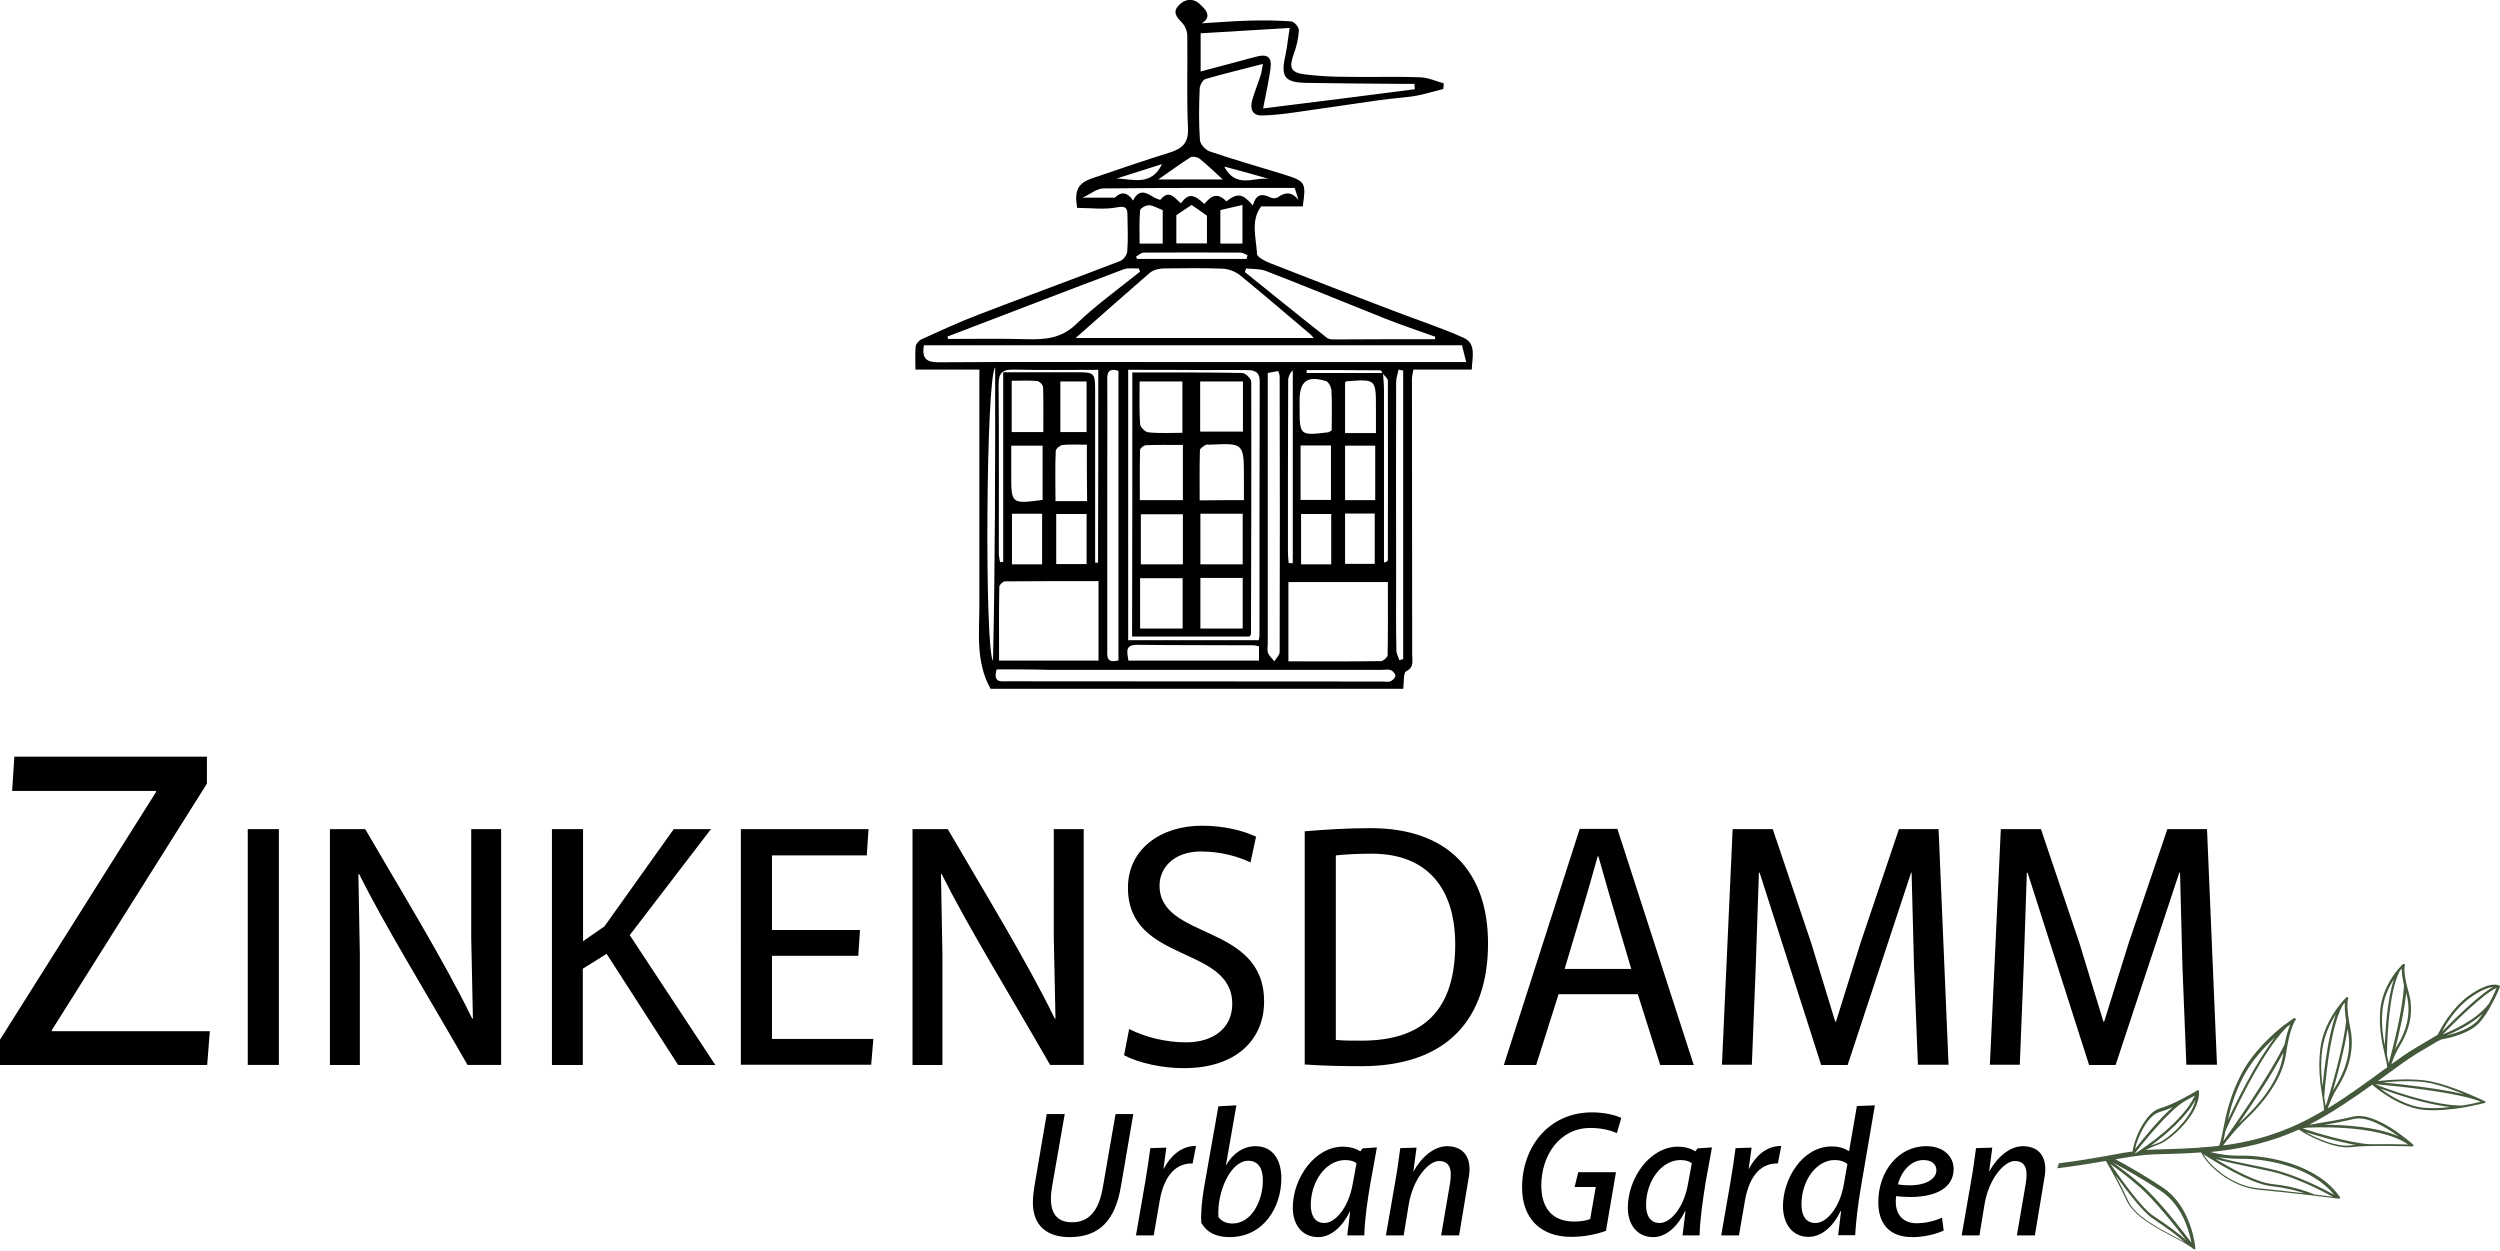 <svg version="1.1" xmlns="http://www.w3.org/2000/svg" x="0" y="0" viewBox="0 0 1028.2 514.4" xml:space="preserve"><g id="Zinkensdamm_logotype"><path d="M535.8 84.9h-17.1c-4.4 5.7-2.1 12.8-1.7 19.6.1 1.3 3.3 2.9 5.3 3.7 17 6.7 34 13.2 51 19.7 9.5 3.7 19.3 6.8 28.6 11 5.4 2.4 3.6 8 3.4 13.1h-24c-.3 1.6-.6 2.8-.6 4 0 37.8.1 75.6.1 113.4 0 2.4.9 5-2.5 6.7-1.2.7-.8 4.5-1.2 7.2H407.4c-6.2-11.1-4.6-23-4.6-34.6V152h-26.3c0-3.7-.2-6.6.1-9.5.1-1.1 1.3-2.4 2.3-2.9 7.9-3.6 15.7-7.2 23.8-10.3 19.3-7.4 38.6-14.5 57.9-21.9 1.4-.5 2.9-2.5 3-3.9.4-4.9.2-9.8.1-14.8 0-2.9-.4-4.2-4.4-3.4-5.3 1-10.9.2-16.3.2-1.2-7.2.3-10.2 6.3-12.2 10.5-3.6 21-7.2 31.6-10.5 5.2-1.6 8-3.9 7.7-10.2-.6-12.6-.1-25.3-.3-38 0-1.8-.9-4-2.2-5.3-2.3-2.4-4.1-4.4-1-7.4 3.1-3 6.6-2.2 8.8.2 1.3 1.3 5.2 4.6.3 7.5 6.4-.4 12.8-.9 19.2-1.1 5.9-.2 11.8-.1 17.7.3 1.2.1 3.2 2.5 3.1 3.7-.2 3.4-1 6.8-2.2 10-1.9 5.4-1.1 7.4 4.7 8.1 5.6.7 11.2 1 16.8 1 10.2.2 20.4-.2 30.6.2 3.3.1 6.5 1.6 9.7 2.5-.1.8-.1 1.5-.2 2.3-3.7.9-7.4 2.1-11.2 2.8-5 .8-10.1 1.1-15.1 1.8-11.3 1.6-22.6 3.3-33.9 4.9-4.8.7-9.7 1.3-14.5 1.4-4.1 0-4.8-3-3.9-6.3 1-3.5 2.4-6.9 3.5-10.3.4-1.2.5-2.6.9-4.6-8.4 2.2-16.1 4-23.6 6.2-1.1.3-2.4 2.6-2.4 4-.3 7-.4 14.1.1 21.1.1 1.7 2.3 4.1 4.1 4.7 10 3.4 20.2 6.3 30.3 9.4 9.1 2.9 9.3 3.3 7.9 13.2zm32.9 68.7c-.3-.5-.7-1.3-1-1.3-10.1-.1-20.2-.1-30.3-.1v1.2h31.4c.1 2.3.4 4.5.4 6.8v71.2c1.3-.4 1.6-.7 1.6-1.1 0-24.6.1-49.1 0-73.7 0-1-1.4-2-2.1-3zM442.4 139h97.9c-.8-.9-1.1-1.3-1.5-1.6-9.6-8.1-19.1-16.3-28.8-24.2-1.9-1.5-4.7-2.6-7.1-2.7-8.1-.3-16.1-.2-24.2-.1-2 0-4.3.6-5.8 1.8-10.3 8.9-20.4 17.9-30.5 26.8zm-62.4 3c-1 5.7 1.3 7 6 7 29.3-.2 58.6-.1 87.9-.1H603c-.7-2.8-1.2-4.9-1.7-6.9H380zm149.9 130c12.9 0 25.5.1 38.1-.1.9 0 2.6-1.5 2.7-2.4.2-10 .1-19.9.1-30.1h-40.9V272zm-78.1-.3V239c-13 0-25.7 0-38.5.1-.8 0-2.2 1.4-2.3 2.1-.2 10.1-.1 20.2-.1 30.5h40.9zm78.6-260.2c-13.1.8-24.9 1.5-36.6 2.2v15.7c7.8-2.1 15.2-4 22.5-6 5.1-1.4 6.9 0 6.2 5.1-.7 4.9-1.8 9.8-3 16.1 21-2.6 41.7-5.2 62.4-7.9-.1-.7-.1-1.5-.2-2.2h-5c-13-.1-26-.2-39-.4-9.4-.1-11.1-2.4-9-11.5.7-3.3 1-6.7 1.7-11.1zM389.7 138.4c.1.3.1.7.2 1 10.7 0 21.4-.2 32.1.1 7.6.2 14.4-.2 20.5-6.1 8.2-7.9 17.6-14.6 26.4-21.7-.2-.4-.4-.9-.6-1.3-2 .1-4.2-.3-6 .3-24.2 9.1-48.4 18.5-72.6 27.7zm200.5 1.1c0-.3 0-.7.1-1-6.9-2.5-13.9-4.8-20.7-7.5-16.3-6.5-32.5-13.2-48.8-19.5-2.5-1-5.5-.8-8.3-1.1-.2.5-.3 1-.5 1.5 11.2 9 22.4 18.1 33.7 27 .7.6 2 .7 3 .7 13.8-.1 27.6-.1 41.5-.1zM464 152.1v111.2h53.7c.2-1 .3-1.6.3-2.1 0-34.8 0-69.6.1-104.4 0-4-2.3-4.6-5.4-4.6-5.6-.1-11.3 0-16.9 0-10.4-.1-20.9-.1-31.8-.1zm-54.1 123.2c-1.7 6 2.3 4.8 4.9 4.9 51.3.1 102.7 0 154 .1 1.1 0 2.2.3 3.1-.1.9-.4 2-1.5 2-2.3 0-.8-1.1-2-1.9-2.3-1.1-.4-2.4-.1-3.7-.1H431.7c-7.1-.2-14.3-.2-21.8-.2zm50.1-3.7V152.5c-3.7-1.1-4.7.3-4.6 3.6.1 11.4 0 22.9 0 34.3v76.5c0 2.8-.6 6.1 4.6 4.7zm61.4-118.2v111.4c0 1.2-.3 2.6.1 3.7.5 1.3 1.7 2.3 2.6 3.5.8-1.3 2.2-2.6 2.2-3.9.1-37.8.1-75.5 0-113.3 0-.6-.3-1.3-.6-2.2-1.5.3-2.8.5-4.3.8zm-57.3 118.3h53.7v-5.9c-1-.2-1.7-.4-2.3-.4-16-.1-31.9 0-47.9-.2-5.1 0-4 3.1-3.5 6.5zm-54.8-120.6c-3.8 3.9-4.4 115.7-.9 120.7.9-39.8.9-79.5.9-120.7zm166.2 120.4c.5-.1 1.1-.3 1.6-.4V152.4c-.6-.1-1.2-.2-1.9-.4-.3 1.7-1 3.4-1 5.2-.1 26.5 0 53.1 0 79.6 0 10.2-.1 20.4.1 30.6 0 1.4.8 2.7 1.2 4.1zm-60.2-187c1.3-5 4-4.9 7.4-3.2.8.4 2.2.3 2.9-.2 3.2-2.3 5.9-2.1 8.4 1.1-.5-1.6-1-3.2-1.5-4.9-26.4 0-52.5-.1-78.7.2-2.6 0-5.1 2.2-8.6 3.8h13.3c1.5-1.5 4.4-3.5 7.5 1.2 2.1-4.3 4.7-3.8 7.8-1.8 1.1.7 3.3 1.7 3.5 1.4 3.7-4.5 5.9-.4 8.4 1.5 3-4.1 5.2-3.9 9.6.3 3.4-4.1 5.7-4.4 9.1-1.1 4.5-3.5 6.6-3.3 10.9 1.7zM447 182.9c-3.7 0-6.9-.2-9.9.1-1.1.1-2.9 1.6-2.9 2.5-.3 6.8-.1 13.5-.1 20.6h13c-.1-7.4-.1-14.8-.1-23.2zm87.9 22.7h12.5v-22.4h-12.5v22.4zm-106.1 0v-22.3h-12.9v11.6c0 12.4 0 12.4 12.9 10.7zm124.4-22.3v22.4h12.4v-22.4h-12.4zm-101.5-31.2c-12 0-23.4.2-34.8-.1-4.6-.1-6.2 1.4-6.2 6 .2 23.2.1 46.4.1 69.6 0 1.2.3 2.4.5 3.6.4 0 .8-.1 1.3-.1v-78h30.6c6.8 0 7.2.4 7.2 7.1v71.2h1.2c.1-26.2.1-52.4.1-79.3zm96 24.9c0-5.6.2-11-.1-16.4-.1-1.4-1.2-3.6-2.3-3.9-7.7-2.3-10.8.1-10.8 8v2.6c0 11.9 0 11.9 11.8 10.5.3-.1.6-.3 1.4-.8zm-100.8 34.4h-12.5V232h12.5v-20.6zm100.6 20.7v-20.7h-12.4v20.7h12.4zm-131.4-54.4h13c0-6.4.1-12.4-.1-18.5 0-.9-1.5-2.4-2.4-2.5-3.4-.3-6.8-.1-10.5-.1v21.1zm137.1-20.4v20.8h12.7v-10.2c0-12 0-12-11.9-11.1-.2-.1-.3.1-.8.5zm-137 54v20.8h12.4v-20.8h-12.4zm137-.1v20.7h12.2v-20.7h-12.2zm-106.3-33.5v-20.8h-10.8v20.8h10.8zm49.5-77.6V88.7c-2.6-1.8-4.5-3.2-6.3-4.4-2.1 1.4-4.3 2.8-6.3 4.2v11.6h12.6zm14.6.1V84.3c-3.3.8-6.1 1.4-9.1 2.1v13.8h9.1zm-32.8-13.8c-2.2-.8-3.9-1.9-5.6-2-1.3 0-3.6 1.2-3.7 2.1-.4 4.5-.2 9-.2 13.7h9.5V86.4zm-1.8-12.6h26.5c-3.7-3.4-6.5-6.1-9.5-8.5-.9-.7-2.9-1.1-3.8-.6-4.1 2.6-8 5.5-13.2 9.1zm36.3 32.7c.1-.5.2-1 .4-1.5-.9-.4-1.9-1.1-2.8-1.1-13.3-.1-26.7-.1-40 0-1 0-2.1 1.1-3.1 1.7.2.3.3.6.5.9h45zM530 231.6h1.7v-79.3c-1.2 1.1-1.9 2.7-1.9 4.2-.1 23.6-.1 47.1-.1 70.7 0 1.4.2 2.9.3 4.4zM477.9 67.5c-6.6 2.1-12.6 4-18.6 5.9 6.7.3 14.3 3.2 18.6-5.9zm25.6 1c4.9 9.4 12.5 4.1 18.5 5.1-5.8-1.7-11.7-3.3-18.5-5.1z"/><path d="M465.7 153.2c15.4 0 30.3-.1 45.2.2 1.3 0 3.7 2.3 3.7 3.6.1 34.6 0 69.3-.1 103.9 0 .1-.2.3-.6.9h-48.3c.1-36.1.1-72 .1-108.6zm45.9 52.5v-9.1c0-14.4 0-14.4-14.2-13.7-.5 0-1.2-.2-1.6.1-.9.6-2.3 1.4-2.3 2.2-.2 6.8-.1 13.6-.1 20.6 6.3-.1 11.9-.1 18.2-.1zM486.5 183c-5.4 0-10.3-.1-15.1.1-.9 0-2.5 1.2-2.5 1.9-.2 6.9-.1 13.9-.1 20.7h17.7V183zm7.1-26.1v20.6h17.6v-20.6h-17.6zm17.5 75.2v-20.8h-17.4v20.8h17.4zm0 26.4v-20.8h-17.4v20.8h17.4zM486.3 178v-21.1h-17.6c0 6.1-.2 11.9.2 17.6.1 1.2 2.1 3.2 3.4 3.3 4.5.5 9.1.2 14 .2zm.2 33.5h-17.3v20.6h17.3v-20.6zm-17.6 47h17.5v-20.7h-17.5v20.7zm-44.1 236.1c0-2.7.4-5.3.9-8.3l4.8-28.1h7.4l-5.2 29.8c-1.2 7-.7 14.7 8.2 14.7 7.2 0 11.1-5 12.7-14.5l5.2-30h7.3L461 488c-2.4 14.1-9 20.8-21.1 20.8-9.2 0-15.1-4.6-15.1-14.2zm67.1-23.3l-1.4 7.2c-8.3-.2-12.1 7.2-13.5 15.1l-2.5 14.5h-7.3l3.8-21.9c.8-4.9 1.6-9.9 2.1-14l6.6-.2-1.2 8.7h.1c2.6-4.9 6.9-9.4 13.3-9.4zm16.6-16.7l-4.3 24.6h.1c2.6-4.7 7.1-7.8 12-7.8 7.7 0 10.7 6.3 10.7 13.2 0 11.8-7.2 24.2-21.3 24.2-5.6 0-9.4-2-11.6-5.8-.3-3.3.1-8.6 1.1-14.6l5.9-33.4 7.4-.4zm-7.4 45.9c1.2 1.7 3.1 2.7 5.8 2.7 8 0 12.5-9.6 12.5-17.8 0-4.5-1.7-8-6-8-7.4 0-12.9 12.9-12.3 23.1zm60 7.6h-7l1.2-9.9h-.1c-3.1 6.4-7.9 10.6-13 10.6-6.6 0-10.5-5-10.5-12.1 0-12.2 9.1-25.1 20.6-25.1 2.3 0 5 .5 7.1 1.9h.1l.9-1.2 5.9-.4-2.6 14.3c-1.3 7.6-2.4 15-2.6 21.9zm-7.8-31c-8 0-14.2 8.8-14.2 18.5 0 4.2 1.6 7.4 5.6 7.4 4.4 0 10-6.2 11.7-16.4l1.5-8.2c-.9-.7-2.4-1.3-4.6-1.3zm50.8 6.9l-4 24.1h-7.4l3.5-20.4c.7-4.2 1.5-10.2-4.4-10.2-4 0-10.5 6.7-12.4 17.8l-2.1 12.8H570l3.8-21.9c.9-4.9 1.5-9.6 2.1-14l6.7-.2-1.3 9.7h.1c3.2-5.8 8.4-10.3 13.8-10.3 7.6.1 10.1 5.7 8.9 12.6zm60.5-1.8l-4.1 24c-3.4 1.3-8.8 2.5-14.2 2.5-12.9 0-20.3-7.8-20.3-20.3 0-16.7 11-30.9 28.7-30.9 5.5 0 9.9 1.2 12.1 2.3L665 466c-2.9-1.2-6.5-2.1-10.9-2.1-12.6 0-20.2 11.2-20.2 23.8.1 9.1 4.4 14.7 13.6 14.7 2.6 0 4.8-.4 6.5-1l2.3-13.2h-8.7l1.5-6.1h15.5zm34.4 25.9h-7l1.2-9.9h-.2c-3.1 6.4-7.9 10.6-13 10.6-6.6 0-10.5-5-10.5-12.1 0-12.2 9.1-25.1 20.6-25.1 2.3 0 5 .5 7.1 1.9h.1l.9-1.2 5.9-.4-2.6 14.3c-1.2 7.6-2.3 15-2.5 21.9zm-7.8-31c-8 0-14.2 8.8-14.2 18.5 0 4.2 1.6 7.4 5.6 7.4 4.4 0 10-6.2 11.7-16.4l1.5-8.2c-.9-.7-2.4-1.3-4.6-1.3zm41.4-5.8l-1.4 7.2c-8.3-.2-12.1 7.2-13.5 15.1l-2.5 14.5h-7.3l3.8-21.9c.8-4.9 1.6-9.9 2.1-14l6.6-.2-1.2 8.7h.1c2.6-4.9 6.8-9.4 13.3-9.4zm31.1-16.4l7.4-.3-5.8 34c-1.2 7-2 14-2.3 19.4h-7l1.2-9.9h-.2c-3.1 6.4-7.8 10.6-13.2 10.6-6.5 0-10.5-5.2-10.5-12.7 0-10.9 7.8-24.5 20.1-24.5 2.6 0 4.8.6 7 1.9h.1l3.2-18.5zm-9.1 22.2c-7.7 0-13.7 8.6-13.7 18.3 0 4.5 1.8 7.6 5.8 7.6 4.5 0 9.9-6.2 11.6-15.7l1.5-8.6c-1.1-.8-2.7-1.6-5.2-1.6zm25.1 17.2c0 5.9 3.7 8.8 8.5 8.8 3.9 0 7.7-1 10.5-2.3l.7 5.3c-3.4 1.6-8.3 2.7-12.9 2.7-9.7 0-14-5.8-14-14.4 0-12.3 8-23 19.7-23 7.2 0 11.2 4.2 11.3 9.3 0 7.5-6.7 11.6-17.9 11.6-1.8 0-3.7-.1-5.7-.4-.2.8-.2 1.6-.2 2.4zm5.7-6.8c6.7 0 11-2.6 11-6.2 0-2.5-2-4.2-5.3-4.2-5.1 0-9.1 4.5-10.5 10 1.7.3 3.4.4 4.8.4zm55.5-3.5l-4 24.1h-7.4l3.5-20.4c.7-4.2 1.5-10.2-4.4-10.2-4 0-10.5 6.7-12.4 17.8l-2.1 12.8h-7.3l3.8-21.9c.9-4.9 1.5-9.6 2.1-14l6.7-.2-1.3 9.7h.1c3.2-5.8 8.4-10.3 13.8-10.3 7.7.1 10.1 5.7 8.9 12.6zm-739-143h12.8v97h-12.8v-97zm33.8 0h14.5c15 25.8 32.4 54.1 44 77.9h.3l-.7-33.5V341h12.3v97h-13.8c-18.3-31.9-33.8-56.9-44.6-78.5h-.3l.6 33.1V438h-12.3v-97zm91.3 0h12.8v46.1l8.8-6.1 28.5-40h15.3L259 384.6l35.2 53.4h-15.3l-29.4-45.7-9.8 6.1V438H227v-97zm77.7 0h52.5l-.7 10.8h-39v30.7h36.2l-.7 10.6h-35.5v34.2h41.7l-.9 10.6h-53.6V341zm70.6 0h14.5c15 25.8 32.4 54.1 44 77.9h.3l-.7-33.5V341h12.3v97h-13.8c-18.3-31.9-33.8-56.9-44.6-78.5h-.3l.6 33.1V438h-12.3v-97zm87 93l2.1-10.8c6.4 3.3 15 5.5 23.4 5.5 11.4 0 19-6 19-15.8 0-24.3-42.9-16.5-42.9-47.8 0-15.9 13.5-25.5 30.4-25.5 9.2 0 16.9 2 22.3 4.5l-2.3 10.6c-4.8-2.3-11.9-4.5-20.4-4.5-11.1 0-17 6.7-17 14 0 22.6 43 15.3 43 47.7 0 16-11.9 27.4-32.8 27.4-9 .1-19-2.2-24.8-5.3zm74.3 3.8v-95.9c8.2-.7 17.5-1.3 27.1-1.3 32.6 0 48.3 18.7 48.3 47.4 0 30.8-16.5 50.5-52.1 50.5-8.7 0-16.3-.2-23.3-.7zm61.9-49.4c0-22.6-11.1-37.3-34.3-37.3-6 0-10.8.3-14.8.7v75.9c3 .3 6.8.3 10.6.3 25.7 0 38.5-12.9 38.5-39.6zm51.2-47.5h15.5l31.4 97.1h-13.8l-9.2-29.1H641l-9.2 29.1h-13.3l31.2-97.1zm21.2 57.6l-9.1-30.8-4.4-15.5h-.3l-4.4 15.5-9.2 30.8h27.4zm41.7-57.5h16.5l15.8 46.8 9.9 32.4h.3l10.1-32.4L781 341h16.3l4.1 96.9h-12.6l-1.6-40.3-1-38.7h-.2L759.9 438H749l-25.3-79.1h-.3l-1.3 38.7-1.6 40.3h-12.3l4.4-96.9zm110.3 0h16.5l15.8 46.8 9.9 32.4h.3l10.1-32.4 15.9-46.8h16.3l4.1 96.9h-12.6l-1.6-40.3-1-38.7h-.3L870.1 438h-10.9l-25.3-79.1h-.3l-1.3 38.7-1.6 40.3h-12.3l4.5-96.9zM0 427.6l64.2-101.9v-.4H5l.9-14.1h79.2v11.1L21.3 423.7v.4h65L85.2 438H0v-10.4z"/></g><g id="Lager_4_kopia_2"><path d="M876.7 474.4c-.1.1-.1.2-.1.3m5.9-.7c-.1 0-.1 0 0 0h-.1"/><path d="M1028.2 405.5l-.4-.2c-.1-.1-3.7-2-12.4 4.2-7.3 5.3-11.6 13.6-12.8 16l-.4.3-9.6 5.7c-2.5 1.5-5.5 3.6-9.1 6.2.7-2 1.9-5 3.4-7.4 2.6-4.2 6.5-12.5 3.8-21.9-2.5-8.8-1.7-11.3-1.6-11.3.1-.2 0-.5-.2-.6-.2-.1-.4-.1-.6 0 0 0-.8.7-1.9 2-.1 0-.1.1-.1.1-2.6 3.1-6.8 9.3-7.4 17.3-.2 2.9-.1 5.5.1 7.9.4 3.9 1.2 7.3 1.8 10 .5 2.1.9 3.8 1 5.2l-2 1.4c-6.7 4.9-14.3 10.5-22.5 15.5.8-2.2 2.3-5.8 4.2-8.8 2.9-4.5 7.3-13.6 5.2-23.9-2-9.6-1-12.4-.9-12.4.1-.2 0-.5-.2-.6-.2-.1-.5-.1-.6 0 0 0-.9.8-2 2.2l-.1.1c-2.8 3.4-7.5 10.1-8.6 18.8-.6 4.8-.5 9.1-.1 12.8.2 2.5.6 4.8.9 6.7.4 2.4.7 4.3.7 5.9l-.3.1c-4.9 2.9-9.4 5.2-13.7 7-8.5 3.6-17.5 6-27.5 7.3 1.6-2.2 5.6-7.1 9.7-11 5.4-5.1 14.6-15.3 16.2-26.7 1.5-10.8 3.9-13.9 3.9-13.9.2-.2.1-.5 0-.6-.2-.2-.5-.2-.7-.1 0 0-1.4.9-3.5 2.5h-.1c-4.8 3.7-13.4 11.3-18.3 21-4.6 9.1-6 16.5-7.1 21.9-.5 2.8-1 5.1-1.7 7h-.2l-.2.1c-2.1.2-4.4.5-6.8.6h-.5c-.1 0-.1 0-.2.1-4.5.3-8.8.5-12.9.6-2.1.1-4.2.1-6.2.2-.9 0-1.9.1-3.2.2h-.1c1.8-.9 3.9-1.8 5.6-2.4 4.2-1.4 17-12.3 16.4-21.8v-.2l-.1-.1-.1-.1h-.4c-.1.1-9.7 5.9-15.6 7.5-5.7 1.6-10.6 12.6-11.1 17.7h-.2c-2.2.3-4.6.7-7.8 1.3l-2.6.5c-5.7 1-12.2 2.1-19.4 3h-.3l-.7 2.1.8-.1c6.6-.8 12.5-1.8 18.5-2.8l.7-.1c2 3.4 5.6 9.8 8.5 16.2 2.9 6.4 11.8 11.1 19 14.9 3.6 1.9 6.8 3.6 8.5 5.1 0 0 .1 0 .1.1h.6l.1-.1v-.3s0-.3-.1-.9c-.4-3.5-2.8-17-13.3-24.1-7.5-5-14.9-9.2-19.5-11.6 4.1-.7 8.4-1.4 12.3-1.8l3.1-.2h.6c2-.1 4.1-.2 6.2-.2 4.2-.1 8.5-.3 12.9-.6h.2c2.3 5.2 12.2 14.2 23.5 15.3 11.2 1 32.8 3.6 33.2 3.7h.2s.1 0 .1-.1l.1-.1s0-.1.1-.1v-.2s0-.1-.1-.1c-9.3-13.7-30.3-17.2-40.2-17.1-5.9.1-10.3-.7-13.1-1.5 8.3-.8 20.4-2.5 33.5-8 .9-.4 1.7-.7 2.6-1.1l.3-.1c3.8 2.7 14.9 8.1 21.4 7.2 6.7-.9 25.1-.3 25.3-.3h.2c.1-.1.2-.1.2-.2v-.4l-.1-.1c-.6-.6-15.3-13.7-24.5-11.6-5.7 1.4-13.4 2.6-18.3 3.4 9.4-4.9 18.3-11 25.8-16.4l.1-.1c2.5 2.2 11.7 9.5 21.5 10.4 5.2.4 10.9-.2 15.5-.9 5.3-.9 9.3-2 9.4-2 0 0 .1 0 .1-.1l.1-.1v-.3s0-.1-.1-.1l-.1-.1s-.1 0-.2-.1c-.1 0-.2-.1-.3-.1-2.5-1.2-13.3-6.2-21.6-7.9-6.9-1.5-17-.7-21.9-.2 1-.7 2-1.5 3-2.2 5-3.7 9.3-6.8 12.7-8.9l8.9-5.3 1.5-.7c3.6-.6 12-2.6 15.9-7.2 1.8-2.1 3.4-4.6 4.6-6.9 2.2-3.9 3.5-7.3 3.5-7.4l.1-.5zM939 433.7c-1.5 11.1-10.6 21.1-15.9 26.1l-2.4 2.4c5.8-8.4 13.6-20.1 18.4-29.3 0 .3-.1.5-.1.8zm-16.6 9.6c3.5-6.9 8.8-12.6 13.3-16.7-8 10.4-15.9 26.5-19.4 34.1 1-4.8 2.6-10.6 6.1-17.4zm-7.1 21.8c.6-1.3 13.6-30.9 25.1-42.6.6-.5 1.2-.9 1.6-1.2-.7 1.5-1.6 4.1-2.4 8.2-6 12.6-20.1 32.6-25.2 39.9.3-1.3.6-2.7.9-4.3zm-21.5 43.2c-7-3.7-15.8-8.4-18.5-14.4-1.7-3.7-3.6-7.5-5.3-10.6 4.7 6.4 10.9 14.7 14.9 17.5.6.4 1.2.8 1.9 1.3 4.2 2.9 8.2 5.6 11.7 8.8-1.5-.9-3-1.7-4.7-2.6zm-6.5-7.1c-.6-.4-1.2-.8-1.9-1.3-4.6-3.1-12.6-14.4-16.9-20.4-.2-.3-.4-.6-.6-.8 2.7 1.9 7 5 12.1 9.5 6.2 5.4 14.9 16.4 19.1 21.9-3.5-3.2-7.5-6-11.8-8.9zm1.4-11.4c8.8 5.9 11.6 16.3 12.6 21.3-3.5-4.7-13.5-17.7-20.5-23.7-4.9-4.3-9.2-7.4-11.9-9.3 4.5 2.4 12.1 6.6 19.8 11.7zm-1.2-19.7c-.9.3-1.9.7-2.9 1.1 6.1-4.5 14.4-11.5 18.4-18.9-1.8 8.1-12 16.7-15.5 17.8zm.6-12.7c1.7-.5 3.6-1.2 5.5-2.1-5.9 5.2-12.7 13.7-15.5 17.3 1.1-5.2 5.3-13.9 10-15.2zM878 474.5h-.1c2-2.6 13.9-17.8 20.8-21.7 1.6-.9 3-1.7 4-2.2-4.9 10.7-20.4 21.2-24.7 23.9zm44 2.1c9.3-.1 28.4 2.9 38 14.8-4.5-2.5-15.8-8.3-25.7-10.5-3.3-.8-6.4-1.4-9.4-2-5-1-9.4-1.9-12.8-3 2.6.4 5.9.7 9.9.7zm2.7 3.2c3 .6 6.1 1.3 9.4 2 9.7 2.2 20.8 7.9 25.3 10.4-1.8-.2-4.4-.5-7.4-.9-.8-.3-7.8-3.4-17.3-4.3-6.5-.6-16.9-6.3-23.4-10.3 3.6 1 8.1 2 13.4 3.1zm9.8 8.1c5.6.6 10.4 1.9 13.4 2.9-6.6-.8-14.1-1.6-19.3-2.1-10.1-.9-19.6-8.9-22.4-14 4.8 3.1 19.7 12.4 28.3 13.2zm32-16.8c-5.3.7-13.6-2.8-18.3-5.5 4.7 1.5 13.4 4 20.7 5.3-.9 0-1.7.1-2.4.2zm1.6-10.9c5.4-1.3 13.2 3.4 18.3 7.1-9.3-4-22.4-4.7-30.5-4.7 4.1-.6 8.5-1.5 12.2-2.4zm22.3 10.5c-3-.1-9.9-.2-15.9-.1-8.5-.6-22.4-4.8-27.5-6.5.5-.1 1.1-.2 1.7-.3.4 0 29.2-1.8 41.7 6.9zm-24.9-47.5c0 .2.1.3.1.5 2.1 9.9-2.3 18.8-5.1 23.2-.4.6-.8 1.3-1.1 2 2.1-7.4 4.9-17.6 6.1-25.7zm-10.3 23.6c-.5-4.1-.9-9.2-.1-15 .8-6 3.3-11.1 5.6-14.7-3.2 9-4.8 22.7-5.5 29.7zm.7 4.5c.1-1.3 1.8-27.5 7.6-37.9.3-.4.6-.7.9-1-.1 1.4-.1 3.7.5 7.5-1.1 11.1-6.3 28.5-8.4 35.1-.2-1.1-.4-2.3-.6-3.7zm41.1 4.3c-7.1-.6-14-4.9-18-7.9 5.7 2.1 18.1 6.4 28.7 7.6-3.5.4-7.2.6-10.7.3zm2.7-10.1c4.3.9 9.4 2.8 13.6 4.5-10.5-2.4-25.6-4.1-33.3-4.8 5.2-.5 13.7-1 19.7.3zm20.6 7.6c-1.6.4-4.4 1.1-7.9 1.6-13.1-.1-32.4-7.5-35.6-8.8 7.1.6 33.8 3.2 43.5 7.2zm-30.7-44.8c0 .2.1.3.1.5 2.6 9.1-1.2 17.1-3.7 21.1-.4.6-.7 1.2-1 1.9 1.7-6.7 3.9-16.1 4.6-23.5zm-8.8 21.6c-.8-3.8-1.4-8.4-1-13.7.4-5.5 2.6-10.2 4.8-13.5-2.8 8.2-3.5 20.8-3.8 27.2zm.9 4.1c0-1.3.2-25.2 5.3-34.7.3-.4.6-.7.8-.9 0 1.3.1 3.4.9 6.9-.5 10.1-4.6 26-6.3 32.1-.1-1-.4-2.1-.7-3.4zm34.3-23.7c4.6-3.3 7.6-4.2 9.4-4.4-6.1 3.4-17.2 14.5-21 18.4 1.7-3.3 5.6-9.7 11.6-14zm3.2 9.2c-3 3.5-9 5.4-13.1 6.4 3.4-1.4 10-4.4 15-9-.6.9-1.3 1.8-1.9 2.6zm4.5-6.8c-5.3 7-15.5 11.3-19 12.7 3.6-3.7 16.5-16.7 22.1-19.1-.5 1.2-1.6 3.7-3.1 6.4z" fill="#44593c"/></g></svg>